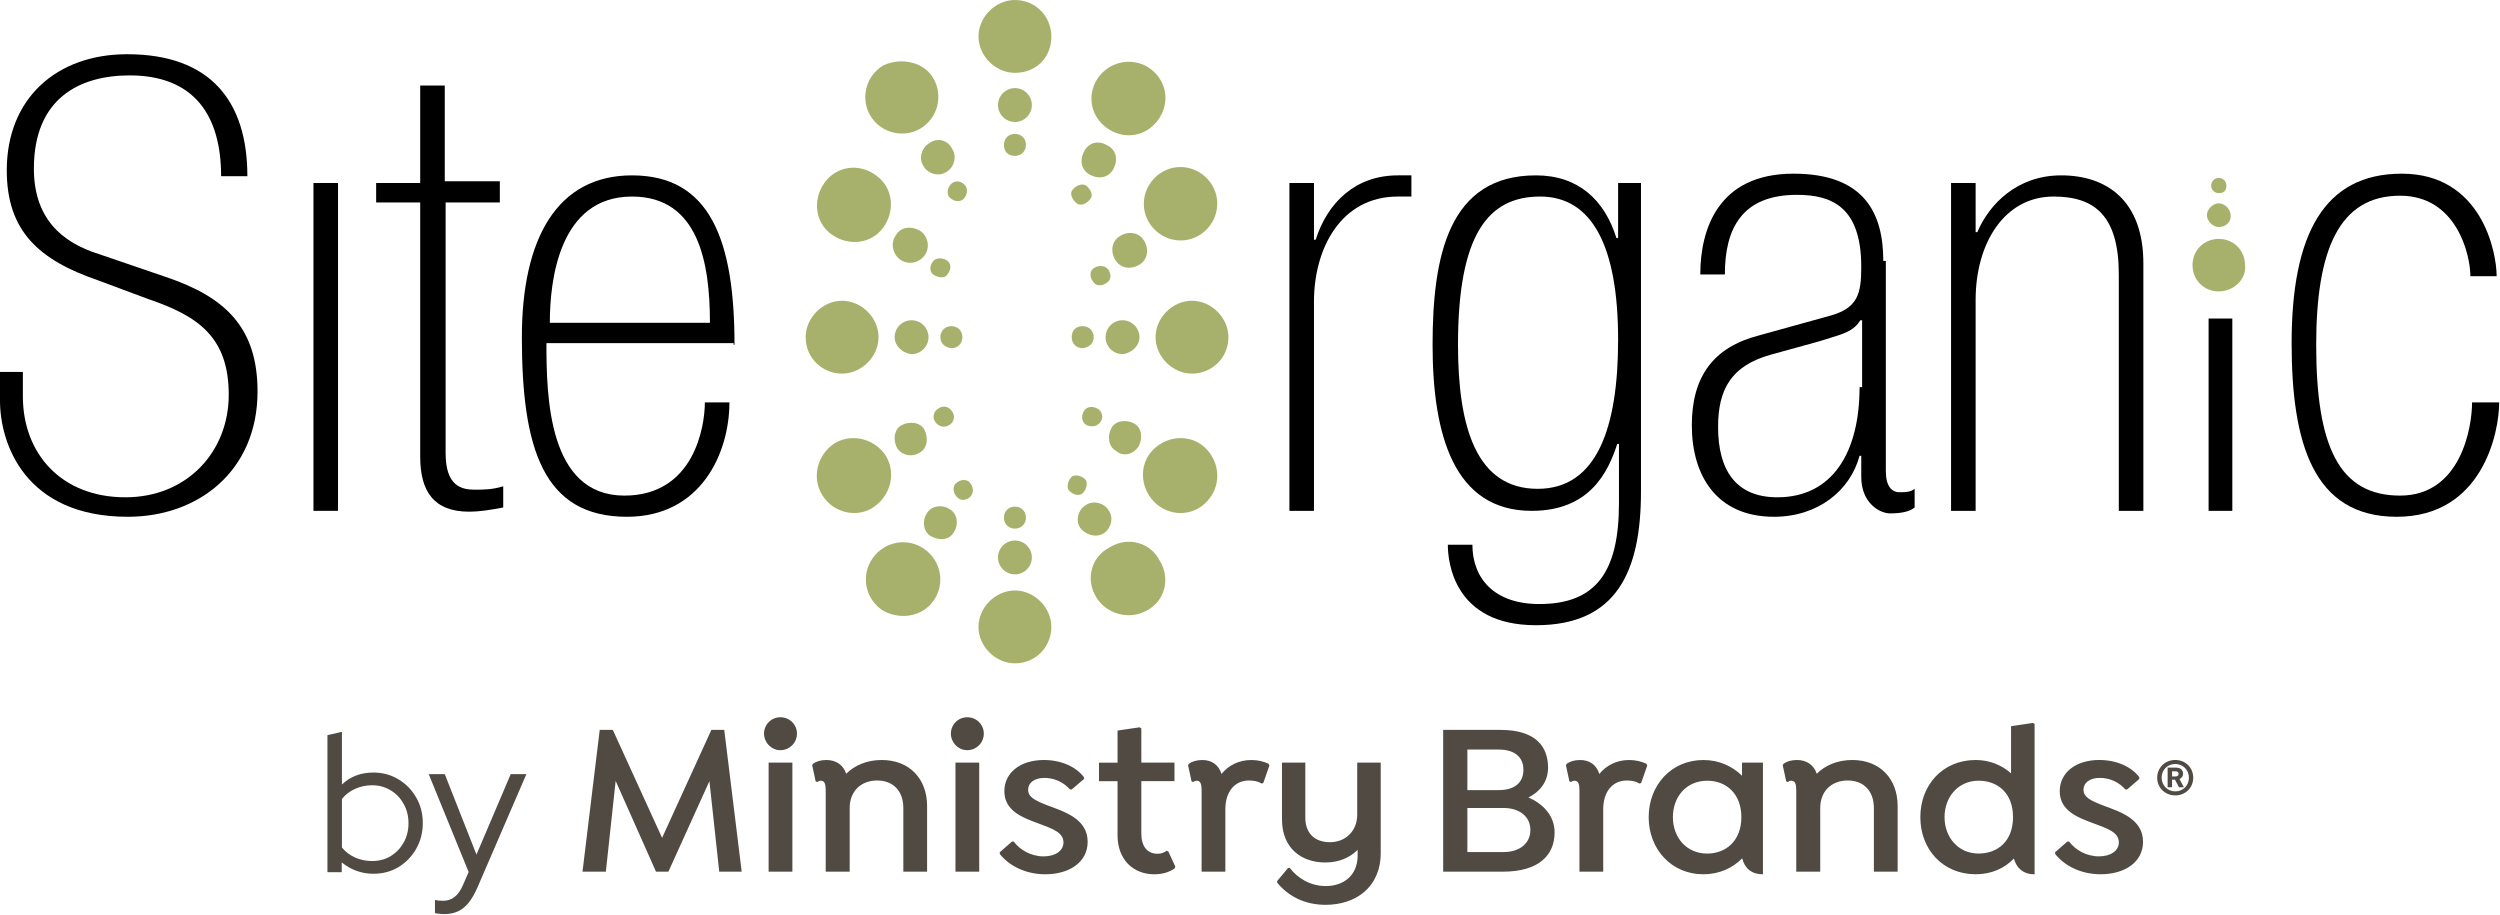 <svg width="481" height="176" viewBox="0 0 481 176" fill="none" xmlns="http://www.w3.org/2000/svg">
<path d="M195.271 0C191.522 0 188.262 3.26 188.262 7.009C188.262 10.758 191.522 14.018 195.271 14.018C199.346 14.018 202.28 11.084 202.28 7.009C202.28 3.26 199.346 0 195.271 0Z" fill="#A8B16C"/>
<path d="M195.271 16.951C193.478 16.951 192.011 18.418 192.011 20.211C192.011 22.004 193.478 23.471 195.271 23.471C197.064 23.471 198.531 22.004 198.531 20.211C198.531 18.418 197.064 16.951 195.271 16.951Z" fill="#A8B16C"/>
<path d="M195.271 25.754C194.13 25.754 193.152 26.569 193.152 27.873C193.152 29.177 193.967 29.992 195.271 29.992C196.412 29.992 197.39 29.177 197.39 27.873C197.39 26.569 196.412 25.754 195.271 25.754Z" fill="#A8B16C"/>
<path d="M220.21 12.551C223.796 14.344 225.263 18.419 223.47 22.005C221.677 25.59 217.602 27.057 214.016 25.265C210.43 23.471 208.963 19.396 210.756 15.811C212.549 12.388 216.624 10.921 220.21 12.551Z" fill="#A8B16C"/>
<path d="M212.875 27.873C214.668 28.688 215.157 30.481 214.342 32.274C213.527 34.067 211.734 34.556 209.941 33.741C208.148 32.926 207.659 31.133 208.474 29.34C209.289 27.547 211.082 26.895 212.875 27.873Z" fill="#A8B16C"/>
<path d="M208.963 35.697C209.778 36.349 210.43 37.489 209.778 38.304C209.126 39.12 207.985 39.772 207.17 39.12C206.355 38.468 205.703 37.327 206.355 36.512C207.007 35.697 208.148 35.208 208.963 35.697Z" fill="#A8B16C"/>
<path d="M170.006 12.551C166.42 14.67 165.605 19.07 167.398 22.168C169.517 25.753 173.918 26.568 177.015 24.776C180.601 22.657 181.416 18.256 179.623 15.159C177.993 12.062 173.592 10.921 170.006 12.551Z" fill="#A8B16C"/>
<path d="M178.808 27.547C177.341 28.362 176.689 30.481 177.667 31.948C178.482 33.415 180.601 34.066 182.068 33.089C183.535 32.274 184.187 30.155 183.209 28.688C182.394 26.895 180.275 26.406 178.808 27.547Z" fill="#A8B16C"/>
<path d="M183.209 35.207C182.394 35.859 182.068 37 182.557 37.815C183.209 38.63 184.35 38.956 185.165 38.467C185.98 37.815 186.306 36.674 185.817 35.859C185.328 35.044 184.187 34.555 183.209 35.207Z" fill="#A8B16C"/>
<path d="M195.271 127.627C191.522 127.627 188.262 124.367 188.262 120.618C188.262 116.869 191.522 113.609 195.271 113.609C199.02 113.609 202.28 116.869 202.28 120.618C202.28 124.367 199.346 127.627 195.271 127.627Z" fill="#A8B16C"/>
<path d="M195.271 110.512C193.478 110.512 192.011 109.045 192.011 107.252C192.011 105.459 193.478 103.992 195.271 103.992C197.064 103.992 198.531 105.459 198.531 107.252C198.531 109.045 197.064 110.512 195.271 110.512Z" fill="#A8B16C"/>
<path d="M195.271 101.71C194.13 101.71 193.152 100.895 193.152 99.591C193.152 98.45 193.967 97.472 195.271 97.472C196.412 97.472 197.39 98.287 197.39 99.591C197.39 100.895 196.412 101.71 195.271 101.71Z" fill="#A8B16C"/>
<path d="M220.536 117.521C224.122 115.728 225.263 111.327 223.144 107.904C221.351 104.318 216.95 103.177 213.527 105.296C209.941 107.089 208.8 111.49 210.919 114.913C212.875 118.173 217.276 119.314 220.536 117.521Z" fill="#A8B16C"/>
<path d="M212.223 102.688C213.69 101.873 214.342 99.754 213.364 98.287C212.549 96.82 210.43 96.168 208.963 97.146C207.496 97.961 206.844 100.08 207.822 101.547C208.8 102.851 210.756 103.503 212.223 102.688Z" fill="#A8B16C"/>
<path d="M208.148 95.028C208.963 94.376 209.289 93.235 208.963 92.42C208.311 91.605 207.17 91.279 206.355 91.605C205.54 92.257 205.214 93.398 205.54 94.213C206.192 95.028 207.333 95.517 208.148 95.028Z" fill="#A8B16C"/>
<path d="M169.681 117.358C166.421 115.076 165.606 110.675 167.888 107.415C170.17 104.155 174.57 103.34 177.83 105.622C181.09 107.904 181.905 112.305 179.623 115.565C177.341 118.825 172.94 119.314 169.681 117.358Z" fill="#A8B16C"/>
<path d="M179.134 103.177C177.667 102.362 177.341 100.243 178.319 98.776C179.134 97.309 181.253 96.983 182.72 97.961C184.187 98.776 184.513 100.895 183.535 102.362C182.72 103.829 180.927 104.155 179.134 103.177Z" fill="#A8B16C"/>
<path d="M184.35 95.843C183.536 95.191 183.21 94.049 183.699 93.234C184.35 92.419 185.491 92.094 186.306 92.582C187.121 93.234 187.447 94.376 186.958 95.191C186.469 96.168 185.002 96.495 184.35 95.843Z" fill="#A8B16C"/>
<path d="M233.087 95.354C235.206 92.094 234.228 87.693 230.968 85.411C227.708 83.292 223.307 84.27 221.025 87.53C218.906 90.79 219.884 95.191 223.144 97.473C226.567 99.754 230.968 98.777 233.087 95.354Z" fill="#A8B16C"/>
<path d="M219.069 85.9C219.884 84.433 219.721 82.314 218.254 81.499C216.787 80.684 214.668 80.847 213.853 82.314C213.038 83.781 213.201 85.9 214.668 86.715C216.135 88.019 218.091 87.367 219.069 85.9Z" fill="#A8B16C"/>
<path d="M211.734 81.173C212.386 80.358 212.06 79.054 211.082 78.565C210.104 78.076 208.963 78.239 208.474 79.217C207.985 80.195 208.148 81.336 209.126 81.825C209.941 82.151 211.082 82.151 211.734 81.173Z" fill="#A8B16C"/>
<path d="M158.271 95.354C156.152 92.094 157.13 87.693 160.39 85.411C163.65 83.292 168.051 84.27 170.333 87.53C172.452 90.79 171.474 95.191 168.214 97.473C165.117 99.754 160.39 98.777 158.271 95.354Z" fill="#A8B16C"/>
<path d="M172.614 86.226C171.799 84.759 171.962 82.64 173.429 81.825C174.896 81.01 177.015 81.173 177.83 82.64C178.645 84.107 178.482 86.226 177.015 87.04C175.548 88.019 173.592 87.692 172.614 86.226Z" fill="#A8B16C"/>
<path d="M179.95 81.173C179.298 80.358 179.624 79.054 180.602 78.565C181.417 77.913 182.721 78.239 183.21 79.217C183.861 80.032 183.536 81.336 182.558 81.825C181.743 82.314 180.602 82.151 179.95 81.173Z" fill="#A8B16C"/>
<path d="M232.435 34.556C235.042 37.49 234.716 41.891 231.783 44.498C228.849 47.106 224.448 46.78 221.84 43.846C219.232 40.913 219.558 36.512 222.492 33.904C225.426 31.296 229.827 31.622 232.435 34.556Z" fill="#A8B16C"/>
<path d="M219.884 45.965C221.025 47.432 221.025 49.551 219.558 50.692C218.091 51.833 215.972 51.833 214.831 50.366C213.69 48.899 213.69 46.78 215.157 45.639C216.624 44.498 218.743 44.498 219.884 45.965Z" fill="#A8B16C"/>
<path d="M213.201 51.833C213.853 52.648 213.853 53.952 212.875 54.441C212.06 55.093 210.756 55.093 210.267 54.115C209.615 53.3 209.615 51.996 210.593 51.507C211.408 51.018 212.549 51.018 213.201 51.833Z" fill="#A8B16C"/>
<path d="M158.596 35.208C156.314 38.467 156.803 42.868 160.063 45.15C163.323 47.432 167.724 46.943 170.006 43.683C172.288 40.423 171.799 36.022 168.539 33.74C165.279 31.296 160.878 31.948 158.596 35.208Z" fill="#A8B16C"/>
<path d="M172.451 45.15C171.31 46.617 171.636 48.736 173.103 49.877C174.57 51.018 176.689 50.692 177.83 49.225C178.971 47.758 178.645 45.639 177.178 44.498C175.385 43.357 173.266 43.683 172.451 45.15Z" fill="#A8B16C"/>
<path d="M179.46 50.367C178.808 51.181 178.808 52.486 179.786 52.974C180.764 53.464 181.905 53.627 182.394 52.648C183.046 51.834 183.046 50.529 182.068 50.041C181.253 49.551 179.949 49.551 179.46 50.367Z" fill="#A8B16C"/>
<path d="M236.346 64.873C236.346 61.124 233.086 57.864 229.338 57.864C225.589 57.864 222.329 61.124 222.329 64.873C222.329 68.622 225.589 71.882 229.338 71.882C233.086 71.882 236.346 68.948 236.346 64.873Z" fill="#A8B16C"/>
<path d="M219.232 64.873C219.232 63.08 217.765 61.613 215.972 61.613C214.179 61.613 212.712 63.08 212.712 64.873C212.712 66.666 214.179 68.133 215.972 68.133C217.765 67.97 219.232 66.503 219.232 64.873Z" fill="#A8B16C"/>
<path d="M210.43 64.873C210.43 63.732 209.615 62.754 208.311 62.754C207.007 62.754 206.192 63.569 206.192 64.873C206.192 66.014 207.007 66.992 208.311 66.992C209.615 66.829 210.43 66.014 210.43 64.873Z" fill="#A8B16C"/>
<path d="M155.011 64.873C155.011 61.124 158.271 57.864 162.02 57.864C165.769 57.864 169.029 61.124 169.029 64.873C169.029 68.622 165.769 71.882 162.02 71.882C158.271 71.882 155.011 68.948 155.011 64.873Z" fill="#A8B16C"/>
<path d="M172.125 64.873C172.125 63.08 173.592 61.613 175.385 61.613C177.178 61.613 178.645 63.08 178.645 64.873C178.645 66.666 177.178 68.133 175.385 68.133C173.592 67.97 172.125 66.503 172.125 64.873Z" fill="#A8B16C"/>
<path d="M180.927 64.873C180.927 63.732 181.742 62.754 183.046 62.754C184.187 62.754 185.165 63.569 185.165 64.873C185.165 66.014 184.35 66.992 183.046 66.992C181.742 66.829 180.927 66.014 180.927 64.873Z" fill="#A8B16C"/>
<path d="M248.083 98.287H252.809V58.027C252.809 47.758 258.025 37.815 268.946 37.815H271.554V33.74H268.946C260.796 33.74 255.417 38.956 253.135 46.128H252.809V35.207H248.083V98.287H248.083Z" fill="black"/>
<path fill-rule="evenodd" clip-rule="evenodd" d="M311.325 35.207H315.726V94.538C315.726 110.023 310.999 120.292 295.515 120.292C279.704 120.292 278.563 108.067 278.563 104.807H283.29C283.29 111.164 287.365 116.217 296.167 116.217C307.087 116.217 311.488 110.023 311.488 96.82V85.41H311.162C309.369 90.952 305.783 98.287 294.7 98.287C279.704 98.287 275.629 83.618 275.629 66.34C275.629 49.225 278.726 33.74 295.515 33.74C303.664 33.74 308.717 38.467 310.999 45.802H311.325V35.207ZM296.33 37.816C286.387 37.816 280.519 44.987 280.519 66.34C280.519 82.314 284.105 94.05 295.841 94.05C307.25 94.05 311.325 82.314 311.325 65.362C311.325 47.269 306.272 37.816 296.33 37.816Z" fill="black"/>
<path fill-rule="evenodd" clip-rule="evenodd" d="M345.066 33.415C358.758 33.415 362.344 41.075 362.344 50.203H362.833V90.627C362.833 93.561 363.974 94.702 365.441 94.702C366.582 94.702 367.56 94.702 368.375 94.05V97.636C367.397 98.451 365.767 98.777 363.648 98.777C361.692 98.777 358.106 96.821 358.106 91.768V87.693H357.78C355.987 94.376 349.793 99.429 341.317 99.429C330.233 99.429 325.506 91.442 325.506 81.825C325.506 72.534 329.581 66.829 338.383 64.547L351.912 60.798C357.454 59.331 358.106 56.56 358.106 51.344C358.106 39.772 352.401 37.489 345.718 37.489C335.123 37.489 331.863 44.009 331.863 52.811H327.136C327.136 44.335 330.396 33.415 345.066 33.415ZM341.969 95.68C352.564 95.68 357.78 87.041 357.78 74.49H358.269V61.613H357.943C356.633 63.65 355.064 64.129 351.379 65.251C350.936 65.386 350.463 65.531 349.956 65.688L340.502 68.296C333.167 70.415 330.559 74.816 330.559 82.151C330.559 90.464 333.982 95.68 341.969 95.68Z" fill="black"/>
<path d="M375.384 98.287H380.111V57.701C380.111 46.78 385.653 37.815 395.106 37.815C403.093 37.815 407.657 41.564 407.657 52.811V98.287H412.384V50.692C412.384 38.63 405.375 33.74 396.573 33.74C388.098 33.74 382.719 39.282 380.437 44.661H380.111V35.207H375.384V98.287Z" fill="black"/>
<path d="M424.935 98.288H429.499V61.287H424.935V98.288Z" fill="black"/>
<path d="M475.627 77.424C475.627 82.151 473.508 95.354 461.772 95.354C450.037 95.354 445.636 85.9 445.636 66.34C445.636 48.084 450.037 37.653 461.772 37.653C472.693 37.653 475.301 49.062 475.301 53.137H480.354C480.354 48.41 477.42 33.415 462.098 33.415C447.103 33.415 440.909 45.15 440.909 66.014C440.909 85.085 444.984 99.429 461.12 99.429C477.583 99.429 480.843 83.292 480.843 77.424H475.627Z" fill="black"/>
<path d="M426.891 56.071C423.957 56.071 421.838 53.789 421.838 51.018C421.838 48.084 424.12 45.965 426.891 45.965C429.825 45.965 431.944 48.247 431.944 51.018C432.27 53.626 429.825 56.071 426.891 56.071Z" fill="#A8B16C"/>
<path d="M426.891 43.683C425.75 43.683 424.609 42.542 424.609 41.401C424.609 40.26 425.75 39.119 426.891 39.119C428.032 39.119 429.173 40.26 429.173 41.401C429.336 42.542 428.358 43.683 426.891 43.683Z" fill="#A8B16C"/>
<path d="M426.891 37.163C426.076 37.163 425.424 36.511 425.424 35.697C425.424 34.882 426.076 34.23 426.891 34.23C427.706 34.23 428.358 34.882 428.358 35.697C428.358 36.675 427.869 37.163 426.891 37.163Z" fill="#A8B16C"/>
<path d="M4.89 71.556H0V77.098C0 85.248 4.727 99.429 24.613 99.429C38.141 99.429 49.551 90.627 49.551 75.305C49.551 62.754 43.031 57.049 31.948 53.3L19.071 48.899C11.736 46.617 6.52 41.89 6.52 32.437C6.52 18.908 15.322 14.507 24.939 14.507C37.327 14.507 42.542 22.168 42.542 33.904H47.595C47.595 19.56 40.586 10.432 24.45 10.432C10.921 10.432 1.304 18.908 1.304 32.763C1.304 44.498 7.498 50.04 18.908 53.952L28.525 57.538C38.141 60.798 44.009 64.873 44.009 75.957C44.009 86.878 36.023 95.68 24.124 95.68C11.736 95.68 4.401 87.204 4.401 76.283V71.556H4.89Z" fill="black"/>
<path d="M60.309 98.287H65.036V35.207H60.309V98.287Z" fill="black"/>
<path d="M72.371 38.956H80.847V87.856C80.847 94.538 83.455 98.45 90.301 98.45C92.094 98.45 94.376 98.124 96.821 97.635V93.561C94.702 94.213 93.072 94.213 91.279 94.213C88.671 94.213 85.737 93.397 85.737 87.204V38.956H96.169V34.881H85.574V16.463H80.847V35.207H72.371V38.956Z" fill="black"/>
<path fill-rule="evenodd" clip-rule="evenodd" d="M121.596 33.741C136.592 33.741 141.319 46.129 141.319 66.341H141.156V66.014H105.134C105.134 76.283 105.46 95.354 120.129 95.354C133.495 95.354 135.614 82.151 135.614 77.424H140.341C140.341 87.041 134.962 99.429 120.618 99.429C104.482 99.429 100.407 86.226 100.407 64.874C100.407 45.803 107.253 33.741 121.596 33.741ZM121.596 37.816C107.579 37.816 105.786 53.953 105.786 62.102H136.592C136.592 50.693 134.473 37.816 121.596 37.816Z" fill="black"/>
<path d="M138.379 167.703L136.492 150.291L128.603 167.703H126.213L118.452 150.249L116.565 167.703H112.073L115.387 140.432H117.906L127.387 161.2L136.867 140.432H139.345L142.7 167.703H138.379ZM150.147 144.333C151.908 144.333 153.336 142.905 153.336 141.144C153.336 139.383 151.912 138 150.147 138C148.382 138 146.999 139.428 146.999 141.148C146.999 142.867 148.427 144.337 150.147 144.337V144.333ZM152.454 167.703V146.727H147.882V167.703H152.454ZM186.096 144.337C187.857 144.337 189.285 142.909 189.285 141.148C189.285 139.386 187.857 138 186.096 138C184.335 138 182.948 139.428 182.948 141.148C182.948 142.867 184.376 144.337 186.096 144.337ZM188.403 167.707V146.727H183.831V167.703H188.403V167.707ZM200.875 146.227C204.19 146.227 207.042 147.526 208.553 149.541V149.878L206.205 151.893H205.868C204.693 150.552 202.932 149.67 200.959 149.67C198.985 149.67 197.811 150.636 197.811 151.935C197.811 153.363 199.11 153.992 201.421 154.912C204.652 156.128 209.265 157.472 209.265 161.961C209.265 165.945 205.655 168.211 201.125 168.211C197.391 168.211 194.243 166.658 192.357 164.309V163.972L194.705 161.915H195.042C196.217 163.51 198.357 164.768 200.792 164.768C203.057 164.768 204.61 163.677 204.61 162.082C204.61 160.15 202.47 159.438 199.909 158.472C196.679 157.298 193.239 155.995 193.239 152.223C193.239 148.7 196.258 146.223 200.875 146.223V146.227ZM226.132 166.745L226.007 167.082C224.874 167.877 223.488 168.214 222.105 168.214C218.079 168.214 215.015 165.446 215.015 160.703V150.299H211.447V146.731H215.015V140.56L219.253 139.932L219.59 140.14V146.727H225.969V150.295H219.59V160.362C219.59 162.84 220.723 164.264 222.738 164.264C223.408 164.264 223.912 164.055 224.499 163.677L224.795 163.843L226.135 166.737L226.132 166.745ZM244.237 147.276L243.062 150.632L242.767 150.757C241.968 150.295 241.214 150.17 240.29 150.17C237.604 150.17 235.76 152.268 235.76 155.707V167.707H231.188V152.056C231.188 150.924 231.021 150.211 230.222 150.211C229.927 150.211 229.719 150.336 229.552 150.465L229.256 150.34L228.586 147.234L228.753 146.939C229.34 146.518 230.181 146.227 231.355 146.227C233.158 146.227 234.502 147.193 235.006 148.912C236.389 147.234 238.362 146.227 240.756 146.227C241.972 146.227 243.062 146.481 244.07 146.939L244.237 147.276ZM299.105 160.158C299.105 164.396 296.253 167.711 289.121 167.711H277.667V140.432H288.7C295.541 140.432 297.847 143.704 297.847 147.689C297.847 150.499 296.17 152.389 294.071 153.435C296.548 154.484 299.105 156.707 299.105 160.147V160.158ZM288.363 144.216H282.322V152.018H288.363C291.34 152.018 293.105 150.632 293.105 148.117C293.105 145.602 291.344 144.216 288.363 144.216ZM294.446 159.696C294.446 157.135 292.389 155.457 289.287 155.457H282.322V163.934H289.287C292.393 163.934 294.446 162.256 294.446 159.696ZM316.934 147.276L315.759 150.632L315.464 150.757C314.665 150.295 313.911 150.17 312.987 150.17C310.301 150.17 308.457 152.268 308.457 155.707V167.707H303.885V152.056C303.885 150.924 303.718 150.211 302.919 150.211C302.624 150.211 302.415 150.336 302.249 150.465L301.953 150.34L301.283 147.234L301.45 146.939C302.037 146.518 302.878 146.227 304.052 146.227C305.855 146.227 307.199 147.193 307.703 148.912C309.086 147.234 311.059 146.227 313.453 146.227C314.669 146.227 315.759 146.481 316.767 146.939L316.934 147.276ZM335.164 146.731V149.249C333.319 147.446 330.8 146.227 327.736 146.227C321.57 146.227 317.206 151.052 317.206 157.219C317.206 163.385 321.57 168.211 327.736 168.211C330.8 168.211 333.357 166.995 335.205 165.146C335.667 167.078 337.05 168.211 339.107 168.211C339.137 168.211 339.163 168.211 339.19 168.211V146.727H335.164V146.731ZM328.452 164.226C324.467 164.226 321.865 161.12 321.865 157.219C321.865 153.317 324.426 150.211 328.494 150.211C332.103 150.211 335.039 152.689 335.039 157.219C335.039 161.749 332.103 164.226 328.452 164.226ZM391.165 139.091L386.926 139.72V148.784C385.165 147.231 382.813 146.223 380.131 146.223C373.753 146.223 369.472 151.049 369.472 157.215C369.472 163.381 373.753 168.207 380.131 168.207C383.195 168.207 385.71 167.033 387.472 165.184C387.975 167.07 389.358 168.207 391.289 168.207C391.346 168.207 391.399 168.203 391.456 168.203V139.299L391.161 139.091H391.165ZM380.676 164.222C376.775 164.222 374.131 161.116 374.131 157.215C374.131 153.314 376.775 150.208 380.676 150.208C384.369 150.208 387.305 152.598 387.305 157.215C387.305 161.832 384.369 164.222 380.676 164.222ZM403.929 146.223C407.243 146.223 410.095 147.522 411.607 149.537V149.874L409.258 151.889H408.921C407.747 150.549 405.986 149.666 404.012 149.666C402.039 149.666 400.865 150.632 400.865 151.931C400.865 153.359 402.164 153.988 404.474 154.908C407.705 156.124 412.319 157.469 412.319 161.957C412.319 165.942 408.709 168.207 404.179 168.207C400.444 168.207 397.297 166.654 395.41 164.305V163.968L397.759 161.912H398.096C399.27 163.506 401.41 164.764 403.846 164.764C406.111 164.764 407.664 163.673 407.664 162.078C407.664 160.147 405.524 159.434 402.963 158.469C399.732 157.294 396.293 155.991 396.293 152.219C396.293 148.696 399.316 146.219 403.929 146.219V146.223ZM178.373 155.075C178.373 149.829 174.975 146.223 169.646 146.223C166.835 146.223 164.445 147.231 162.809 148.867C162.264 147.189 160.877 146.223 158.991 146.223C157.9 146.223 157.018 146.518 156.431 146.935L156.264 147.231L156.935 150.336L157.23 150.461C157.397 150.336 157.609 150.208 157.9 150.208C158.696 150.208 158.866 150.92 158.866 152.052V167.703H163.48V155.454C163.48 152.264 165.62 150.166 168.767 150.166C171.915 150.166 173.801 152.264 173.801 155.454V167.703H178.373V155.075ZM261.13 146.727V156.753C261.13 159.9 258.865 162.04 255.884 162.04C252.903 162.04 251.142 160.279 251.142 157.298V146.727H246.653V157.635C246.653 163.173 250.346 165.942 255.001 165.942C257.603 165.942 259.702 165.018 261.209 163.51V164.601C261.209 168.461 258.482 170.476 255.085 170.476C252.062 170.476 249.63 168.923 248.161 166.995H247.824L245.725 169.513V169.809C247.782 172.369 250.971 174.089 255.039 174.089C260.789 174.089 265.652 170.775 265.652 164.063V146.727H261.122H261.13ZM365.105 155.075C365.105 149.829 361.708 146.223 356.378 146.223C353.568 146.223 351.178 147.231 349.542 148.867C348.996 147.189 347.61 146.223 345.724 146.223C344.633 146.223 343.75 146.518 343.163 146.935L342.997 147.231L343.667 150.336L343.962 150.461C344.129 150.336 344.341 150.208 344.633 150.208C345.428 150.208 345.599 150.92 345.599 152.052V167.703H350.212V155.454C350.212 152.264 352.352 150.166 355.5 150.166C358.647 150.166 360.534 152.264 360.534 155.454V167.703H365.105V155.075ZM421.977 149.64C421.977 151.571 420.47 153.037 418.519 153.037C416.568 153.037 415.042 151.567 415.042 149.64C415.042 147.712 416.55 146.219 418.519 146.219C420.489 146.219 421.977 147.689 421.977 149.64ZM421.148 149.64C421.148 148.132 420.008 146.992 418.523 146.992C417.038 146.992 415.898 148.132 415.898 149.617C415.898 151.102 417.038 152.264 418.523 152.264C420.008 152.264 421.148 151.124 421.148 149.64ZM419.333 149.89L420.182 151.473H419.235L418.462 150.003H417.902V151.473H417.053V147.689H418.599C419.527 147.689 420.027 148.132 420.027 148.886C420.027 149.348 419.735 149.715 419.33 149.89H419.333ZM417.906 149.386H418.621C418.97 149.386 419.163 149.174 419.163 148.905C419.163 148.617 418.97 148.401 418.621 148.401H417.906V149.386Z" fill="#504A43"/>
<path d="M63 167.81V141.442L65.787 140.802V150.935C67.395 149.403 69.416 148.637 71.852 148.637C73.635 148.637 75.243 149.076 76.674 149.955C78.105 150.809 79.236 151.964 80.064 153.421C80.918 154.877 81.345 156.522 81.345 158.355C81.345 160.189 80.918 161.846 80.064 163.328C79.236 164.784 78.105 165.952 76.674 166.831C75.243 167.685 73.623 168.112 71.815 168.112C70.71 168.112 69.63 167.923 68.575 167.547C67.545 167.17 66.604 166.63 65.75 165.927V167.81H63ZM71.589 165.663C72.92 165.663 74.112 165.349 75.167 164.722C76.222 164.069 77.051 163.202 77.653 162.122C78.281 161.017 78.595 159.774 78.595 158.393C78.595 157.012 78.281 155.769 77.653 154.664C77.051 153.559 76.222 152.692 75.167 152.065C74.112 151.412 72.92 151.085 71.589 151.085C70.408 151.085 69.303 151.324 68.274 151.801C67.269 152.253 66.441 152.893 65.787 153.722V163.064C66.441 163.868 67.282 164.508 68.311 164.985C69.341 165.437 70.433 165.663 71.589 165.663Z" fill="#504A43"/>
<path d="M85.458 175.872C85.107 175.872 84.768 175.847 84.441 175.796C84.14 175.771 83.889 175.734 83.688 175.683V173.159C84.115 173.26 84.642 173.31 85.27 173.31C86.927 173.31 88.183 172.331 89.037 170.372L90.167 167.773L82.482 148.938H85.571L91.674 164.42L98.266 148.938H101.279L91.862 170.749C91.335 171.954 90.77 172.933 90.167 173.687C89.564 174.44 88.874 174.993 88.095 175.344C87.342 175.696 86.463 175.872 85.458 175.872Z" fill="#504A43"/>
</svg>
